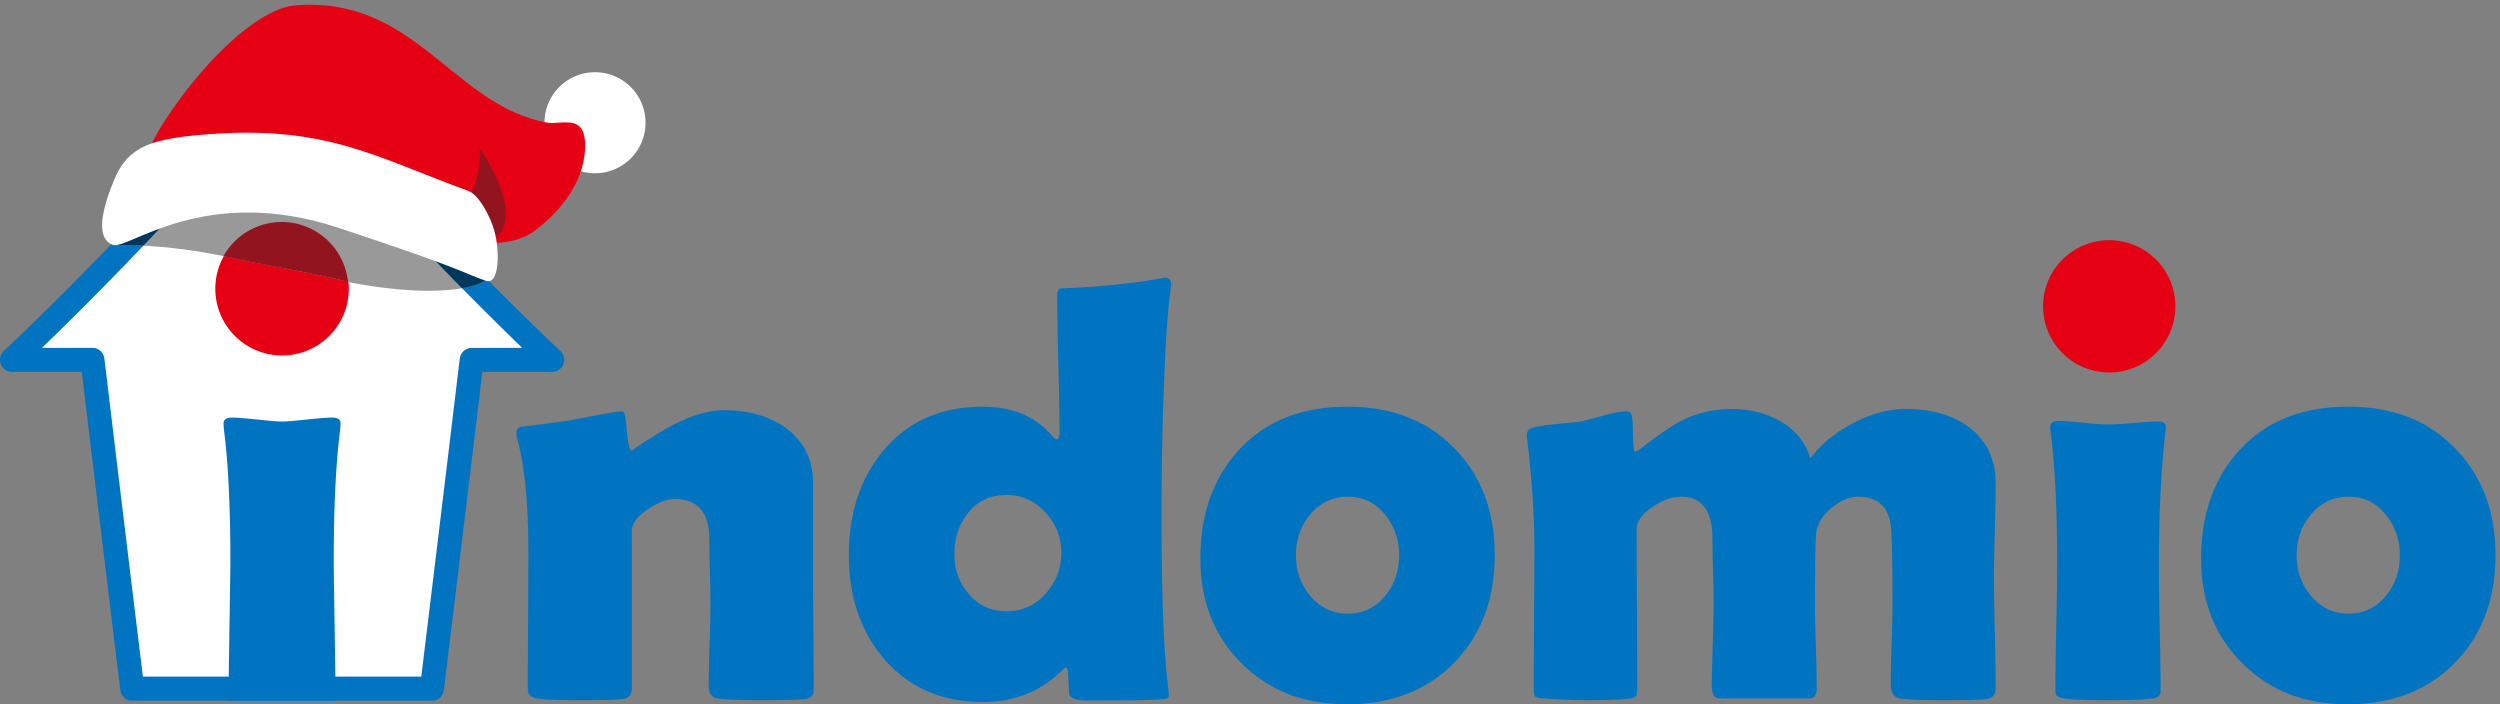 <svg width="213" height="60" fill="none" xmlns="http://www.w3.org/2000/svg"><rect width="100%" height="100%" fill="#808080" stroke="none"/><g clip-path="url(#a)"><path d="M69.322 58.783c0 .448-.233.703-.696.77-.462.065-1.671.099-3.625.099-2.086 0-3.378-.049-3.874-.148-.497-.1-.745-.438-.745-1.018 0-.778.024-1.954.075-3.526.049-1.572.076-2.757.076-3.55 0-.613-.017-1.528-.049-2.745a104.864 104.864 0 0 1-.049-2.742c0-2.269-.985-3.403-2.954-3.403-.645 0-1.399.283-2.26.845-.927.63-1.39 1.25-1.39 1.861v13.409c0 .547-.258.852-.769.92-.579.065-1.764.1-3.55.1-1.937 0-3.195-.05-3.775-.149-.513-.083-.769-.355-.769-.82 0-1.292.008-3.237.025-5.836.014-2.598.024-4.553.024-5.86 0-4.122-.324-7.355-.968-9.706A1.696 1.696 0 0 1 44 36.91c0-.265.134-.51.372-.547 1.042-.114 2.434-.297 4.171-.548 2.63-.513 4.113-.769 4.444-.769.258 0 .323.56.423 1.677.1 1.117.241 1.677.424 1.677 0 0 .708-.575 2.669-1.726 1.961-1.15 3.68-1.725 5.152-1.725 2.102 0 3.857.496 5.263 1.49 1.572 1.143 2.358 2.73 2.358 4.767v7.92c0 1.076.008 2.687.025 4.83a650.1 650.1 0 0 1 .024 4.829l-.003-.003ZM99.789 24.27c0 .175-.075.348-.2 1.64-.182 1.837-.323 4.188-.423 7.052-.134 3.244-.2 6.935-.2 11.075 0 6.835.19 11.702.572 14.6.032.314.049.514.049.596 0 .183-.124.29-.372.324-.597.083-2.789.124-6.58.124-.893 0-1.407-.173-1.54-.52-.035-.628-.066-1.259-.1-1.886-.013-.237-.098-.446-.2-.397-.1.048-.224.148-.372.297-1.789 1.754-4.023 2.633-6.704 2.633-3.492 0-6.29-1.224-8.393-3.675-2.003-2.334-3.006-5.28-3.006-8.84 0-3.56.986-6.58 2.955-8.914 2.085-2.482 4.898-3.726 8.441-3.726 2.5 0 4.446.794 5.836 2.383.23.265.396.396.496.396.148 0 .224-.214.224-.645 0-1.275-.034-3.178-.1-5.71-.066-2.534-.1-4.569-.1-5.829 0-.48.093-.655.397-.679 1.059-.049 2.519-.107 4.37-.297 3.32-.34 4.28-.62 4.395-.62.365 0 .548.206.548.62l.007-.002Zm-9.362 22.818c0-1.307-.455-2.453-1.365-3.438-.91-.986-2.01-1.477-3.302-1.477-1.358 0-2.438.491-3.241 1.477-.803.985-1.205 2.163-1.205 3.538s.407 2.475 1.217 3.402c.827.993 1.903 1.49 3.227 1.49 1.324 0 2.433-.497 3.326-1.49.893-.993 1.341-2.161 1.341-3.502h.002ZM127.35 47.288c0 3.774-1.156 6.838-3.463 9.186-2.309 2.35-5.341 3.526-9.101 3.526-3.759 0-6.638-1.158-8.987-3.475-2.35-2.317-3.526-5.298-3.526-8.938 0-3.84 1.127-6.957 3.378-9.35 2.251-2.391 5.298-3.586 9.138-3.586s6.769 1.17 9.089 3.514c2.316 2.343 3.474 5.385 3.474 9.125l-.002-.002Zm-8.145 0c0-1.307-.406-2.463-1.216-3.463-.811-1.003-1.862-1.502-3.154-1.502-1.292 0-2.382.514-3.227 1.54-.796.962-1.192 2.103-1.192 3.427 0 1.324.396 2.492 1.192 3.45.845 1.028 1.92 1.541 3.227 1.541s2.358-.513 3.202-1.54c.779-.96 1.168-2.11 1.168-3.45v-.003ZM170.03 58.584c0 .579-.248.902-.744.968-.497.066-1.723.1-3.675.1-1.952 0-3.278-.049-3.774-.148-.497-.1-.745-.504-.745-1.217 0-.762.024-1.898.073-3.414.051-1.514.076-2.653.076-3.414 0-2.896-.035-4.957-.1-6.184-.1-1.97-1.034-2.954-2.806-2.954-.779 0-1.553.329-2.321.98-.769.655-1.195 1.378-1.278 2.174-.066.696-.1 2.73-.1 6.108 0 .778.025 1.956.076 3.538a131.1 131.1 0 0 1 .075 3.563c0 .547-.241.82-.72.82h-7.524c-.465 0-.696-.339-.696-1.018 0-.778.024-1.944.075-3.501.049-1.555.075-2.73.075-3.526 0-.611-.017-1.538-.048-2.782a119.995 119.995 0 0 1-.049-2.806c0-2.367-.903-3.55-2.706-3.55-.727 0-1.516.282-2.358.844-.927.614-1.392 1.258-1.392 1.937 0 1.507.008 3.758.025 6.753.017 2.996.024 5.24.024 6.729 0 .413-.049.671-.149.769-.099.1-.355.165-.769.2-.744.065-1.92.099-3.526.099a47.66 47.66 0 0 1-3.55-.148c-.397-.032-.633-.093-.708-.173-.093-.1-.112-.331-.112-.745 0-1.324.007-3.307.024-5.947.015-2.64.025-4.621.025-5.948 0-2.715-.2-5.77-.597-9.161a2.837 2.837 0 0 1-.048-.448c0-.282.114-.472.348-.572.365-.148 1.051-.273 2.061-.372 1.241-.117 1.978-.19 2.209-.224.166-.032.821-.207 1.962-.521.81-.231 1.465-.343 1.961-.348.46-.002.48.574.497 1.725.017 1.151.082 1.726.199 1.726.166-.066.355-.183.572-.348 1.489-1.159 2.665-1.954 3.526-2.383 1.275-.613 2.657-.92 4.147-.92 1.489 0 2.881.339 4.071 1.018 1.341.761 2.209 1.83 2.606 3.202.876-1.192 2.085-2.192 3.626-3.005 1.538-.81 3.037-1.217 4.494-1.217 2.186 0 3.964.504 5.339 1.514 1.555 1.143 2.334 2.771 2.334 4.89 0 .88-.027 2.198-.075 3.96a158.784 158.784 0 0 0-.076 3.96c0 1.04.027 2.61.076 4.703.048 2.095.075 3.662.075 4.706l-.005.008ZM183.935 48.108c0 1.21.024 3.008.075 5.4.049 2.392.073 4.183.073 5.375 0 .348-.206.555-.62.62-.562.1-1.83.149-3.799.149-1.968 0-3.26-.049-3.823-.148-.365-.066-.591-.173-.671-.324-.049-.093-.049-.314-.049-.745 0-1.144.024-2.859.076-5.151.048-2.293.073-4.018.073-5.179 0-4.701-.183-8.441-.546-11.223a5.293 5.293 0 0 1-.051-.52c0-.331.224-.497.672-.497.448 0 1.17.049 2.122.148.951.1 1.667.149 2.149.149.481 0 1.199-.041 2.161-.124.958-.083 1.679-.124 2.16-.124.397 0 .597.165.597.496 0 .066-.017.224-.051.472-.365 3.227-.546 6.97-.546 11.223l-.002.003ZM212.613 47.288c0 3.774-1.153 6.838-3.463 9.186-2.309 2.35-5.344 3.526-9.101 3.526-3.757 0-6.636-1.158-8.987-3.475-2.35-2.317-3.526-5.298-3.526-8.938 0-3.84 1.127-6.957 3.378-9.35 2.251-2.391 5.295-3.586 9.138-3.586 3.842 0 6.769 1.17 9.086 3.514 2.317 2.343 3.475 5.385 3.475 9.125v-.002Zm-8.145 0c0-1.307-.406-2.463-1.216-3.463-.813-1.003-1.862-1.502-3.154-1.502-1.292 0-2.385.514-3.227 1.54-.796.962-1.192 2.103-1.192 3.427 0 1.324.396 2.492 1.192 3.45.844 1.028 1.92 1.541 3.227 1.541s2.358-.513 3.202-1.54c.779-.96 1.168-2.11 1.168-3.45v-.003Z" fill="#0074C1"/><path d="M179.601 31.735a5.636 5.636 0 1 0 0-11.27 5.636 5.636 0 0 0 0 11.27Z" fill="#E50013"/><path d="M24.033 4.547C18.988 11.022 7.823 22.853.324 29.903a.962.962 0 0 0-.324.75c0 .57.46 1.031 1.031 1.031h5.936c.042.332.083.663.125 1.036 1.038 8.7 3.155 26.055 3.155 26.055.064.505.441.919.956.919h25.66c.517 0 .892-.414.955-.919 0 0 2.118-17.353 3.156-26.055.041-.373.083-.704.124-1.036h5.937c.57 0 1.03-.46 1.03-1.03 0-.444-.226-.658-.324-.751-7.498-7.05-18.664-18.88-23.708-25.356Z" fill="#0074C1"/><path d="M24.033 7.808c4.633 5.59 12.95 14.594 20.46 21.83h-4.299c-.516 0-.95.384-1.016.896l-.112.897c-.041.339-.085.675-.127 1.055a12199.32 12199.32 0 0 1-3.046 25.16h-23.72c-.444-3.642-2.154-17.679-3.046-25.16-.042-.38-.086-.719-.127-1.055l-.112-.897a1.024 1.024 0 0 0-1.016-.897H3.573c7.508-7.23 15.828-16.237 20.46-21.83Z" fill="#fff"/><path d="M28.6 59.694c-.042-3.688-.166-10.815-.166-11.768 0-4.681.18-8.451.538-11.23a7.2 7.2 0 0 0 .042-.628c0-.331-.249-.49-.707-.49-.984 0-3.282.317-4.11.332h-.332c-.826-.015-3.127-.332-4.111-.332-.456 0-.707.159-.707.49 0 .083.015.412.041.629.361 2.778.54 6.545.54 11.229 0 .953-.125 8.078-.167 11.768H28.6Z" fill="#0074C1"/><path d="M24.033 30.288a5.688 5.688 0 1 0 0-11.376 5.688 5.688 0 0 0 0 11.376Z" fill="#E50013"/><path d="M39.793 19.917c-8.757-1.496-13.378-5.158-24.54-4.373-5.22.367-6.907 4.918-5.523 5.355 0 0 3.779-.23 9.528.966 2.466.598 7.082 1.308 9.976 2.04.136.034.258.08.389.122 9.086 1.739 11.64-.088 11.64-.088 1.517-.576.03-3.764-1.47-4.02v-.002Z" fill="#999"/><path d="M37.227 19.398a351.321 351.321 0 0 0 4.282 4.406.988.988 0 0 1-.247.135s-.514.368-1.9.616a338.009 338.009 0 0 1-5.928-6.181c1.213.362 2.46.713 3.793 1.024ZM9.513 20.777a356.655 356.655 0 0 0 4.852-5.126c.284-.049.58-.085.887-.107a44.15 44.15 0 0 1 2.087-.098 337.248 337.248 0 0 1-5.119 5.481c-1.59-.083-2.49-.028-2.49-.028a.589.589 0 0 1-.217-.122Z" fill="#00375C"/><path d="M50.695 14.762a4.305 4.305 0 1 0 0-8.61 4.305 4.305 0 0 0 0 8.61Z" fill="#fff"/><path d="M25.197.452c-4.767.372-11.921 9.905-12.744 12.995-.923 3.452.542 1.315 1.876 1.295 12.132-.19 25.79 9.031 31.258 4.897 1.225-.933 3.854-3.201 4.225-6.523.361-3.683-1.886-2.418-3.261-2.68C38.553 8.933 35.392-.34 25.197.453Z" fill="#E50013"/><path d="M40.841 12.604a7.676 7.676 0 0 1-1.515 5.228l2.208 2.8c3.883-1.576-.693-8.028-.693-8.028Z" fill="#91141F"/><path d="M17.671 11.44c-4.766.372-6.773 1.004-7.967 3.934-1.295 3.161-1.355 5.018-.09 5.49 1.264.471 7.766-5.239 19.216-1.456 10.938 3.613 10.547 3.834 12.574 4.516 1.143.391 1.184-2.529.732-4.194-.311-1.185-1.294-3.121-2.258-3.473-7.767-2.81-12.011-5.609-22.207-4.816Z" fill="#fff"/><path d="M29.65 24.032a5.68 5.68 0 0 0-10.608-2.212l.216.045c1.13.274 2.712.572 4.373.884 1.962.37 4.035.76 5.603 1.156.092.023.177.052.264.08.041.015.082.029.125.042l.027.005Z" fill="#91141F"/></g><defs><clipPath id="a"><path fill="#fff" d="M0 0h213v60H0z"/></clipPath></defs></svg>